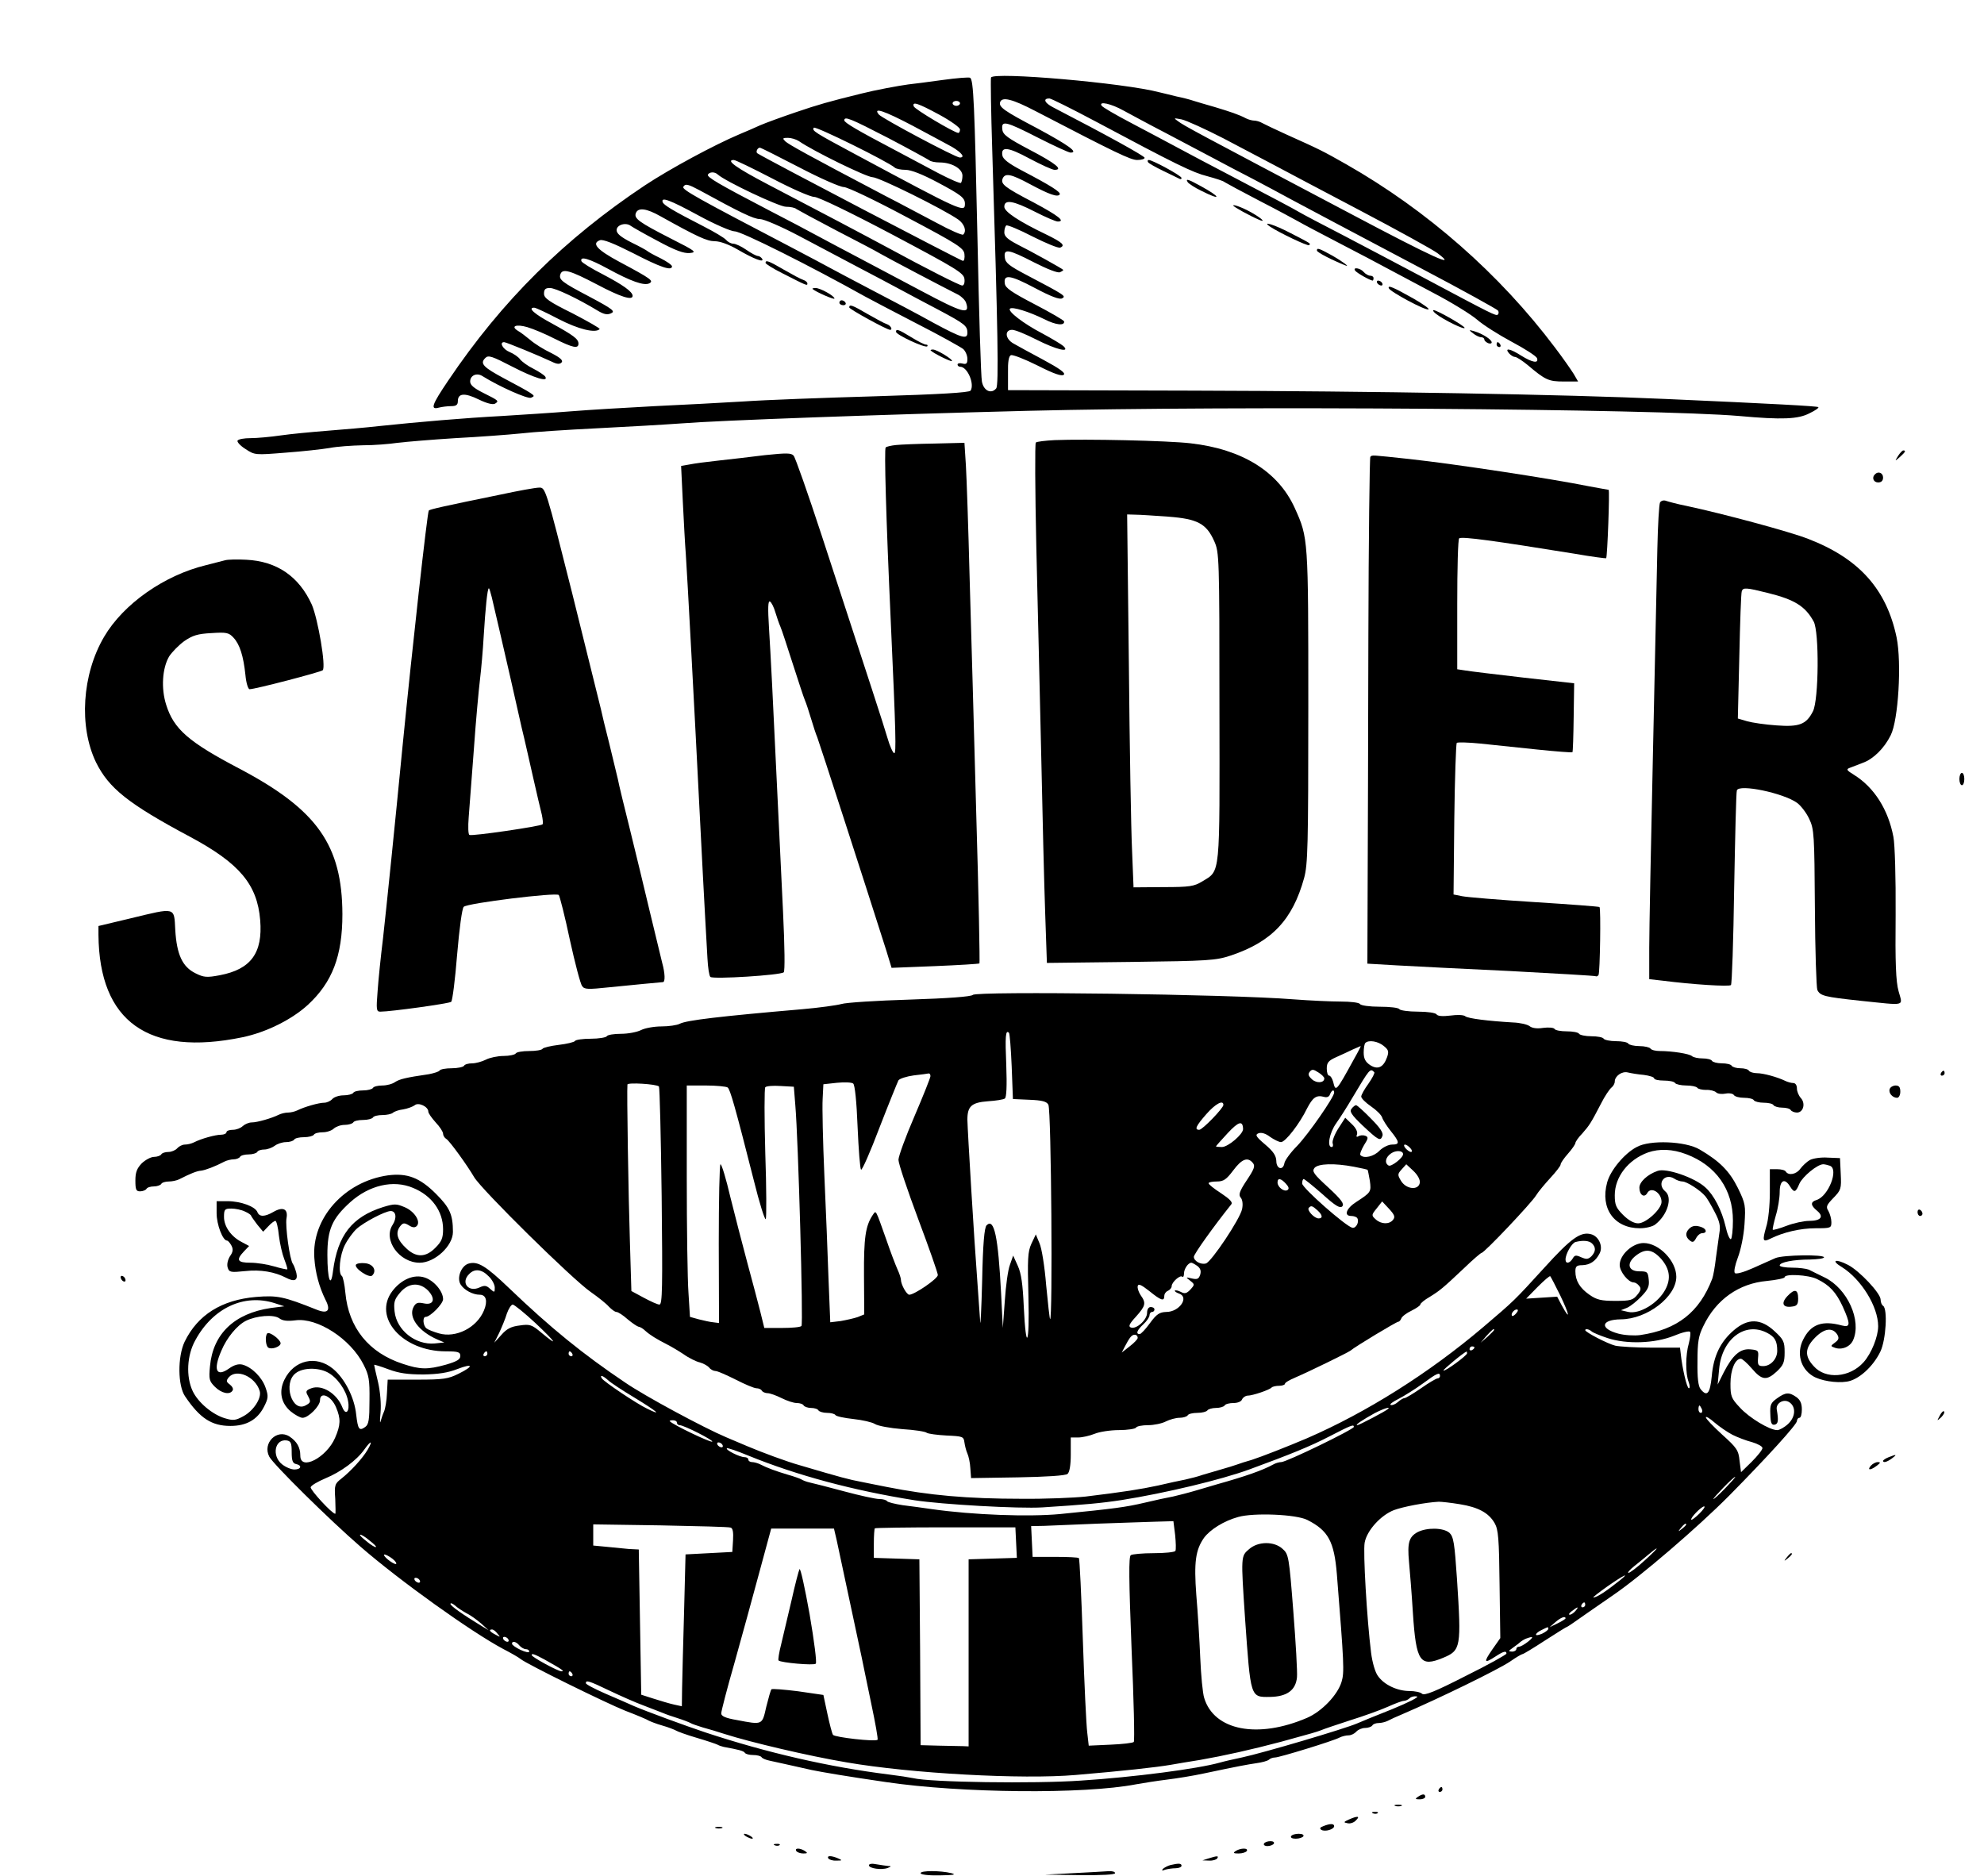 <?xml version="1.0" standalone="no"?>
<!DOCTYPE svg PUBLIC "-//W3C//DTD SVG 20010904//EN"
 "http://www.w3.org/TR/2001/REC-SVG-20010904/DTD/svg10.dtd">
<svg version="1.0" xmlns="http://www.w3.org/2000/svg"
 width="806pt" height="762pt" viewBox="0 0 806 762"
 preserveAspectRatio="xMidYMid meet">

<g transform="translate(0,762) scale(0.1,-0.1)"
fill="#000000" stroke="none">
<path d="M4026 7305 c-2 -6 0 -139 5 -296 23 -739 27 -954 16 -967 -20 -24
-51 -10 -58 28 -4 19 -12 280 -18 580 -12 547 -16 646 -30 654 -4 3 -54 -1
-112 -9 -57 -8 -120 -16 -139 -18 -38 -5 -135 -23 -190 -37 -134 -33 -176 -45
-267 -76 -56 -19 -122 -43 -145 -53 -24 -11 -61 -27 -83 -36 -104 -44 -282
-140 -385 -208 -326 -217 -580 -468 -799 -793 -67 -99 -74 -120 -38 -110 12 3
34 6 50 6 20 0 27 5 27 20 0 33 28 35 85 7 33 -16 57 -22 66 -17 17 11 16 12
-48 44 -38 19 -53 32 -53 46 0 25 27 37 50 22 69 -43 182 -93 197 -88 15 6 15
8 -3 20 -10 7 -57 33 -103 57 -88 47 -103 62 -79 85 12 12 27 7 110 -36 89
-46 148 -64 133 -40 -4 6 -25 20 -48 32 -23 11 -47 29 -54 38 -7 10 -26 23
-43 30 -27 11 -43 40 -22 40 8 0 142 -55 195 -80 20 -10 31 -10 38 -3 8 8 -3
19 -42 39 -30 14 -68 38 -85 53 -17 14 -39 31 -50 37 -31 19 -7 28 38 15 24
-7 74 -28 111 -47 74 -37 97 -42 97 -20 0 19 -21 34 -108 82 -71 38 -100 64
-72 64 7 0 51 -21 99 -46 79 -41 150 -59 167 -41 3 3 -47 31 -110 64 -97 48
-116 62 -116 80 0 18 6 23 24 23 23 0 115 -44 194 -92 25 -15 39 -18 54 -11
19 8 8 17 -88 68 -114 60 -125 69 -117 92 9 23 40 14 147 -42 96 -51 146 -67
146 -47 0 17 -40 45 -122 88 -45 23 -84 47 -86 53 -7 22 32 10 106 -30 95 -52
149 -71 170 -60 18 10 10 17 -123 88 -89 48 -113 74 -78 87 12 5 57 -13 136
-53 110 -57 157 -73 157 -53 0 5 -21 20 -47 33 -27 13 -50 26 -53 29 -3 3 -32
19 -65 35 -43 22 -60 36 -60 50 0 22 38 33 58 17 7 -5 56 -33 109 -61 72 -39
106 -51 130 -49 30 3 24 8 -75 58 -131 67 -152 82 -144 104 9 24 43 20 101
-13 149 -83 188 -101 220 -101 21 0 57 -13 93 -34 65 -38 110 -55 99 -37 -4 6
-12 11 -17 11 -6 0 -27 11 -47 25 -20 14 -44 25 -53 25 -9 0 -22 7 -29 15 -6
8 -48 33 -93 56 -125 64 -161 86 -165 98 -7 22 27 10 145 -54 66 -36 133 -65
148 -65 27 0 308 -141 530 -265 22 -12 117 -62 210 -110 94 -48 178 -95 188
-103 9 -8 17 -26 17 -40 0 -19 -4 -23 -20 -19 -11 3 -20 1 -20 -4 0 -5 5 -9
11 -9 29 0 59 -70 42 -97 -6 -8 -124 -15 -388 -23 -209 -6 -450 -15 -535 -21
-85 -5 -247 -14 -360 -19 -113 -6 -266 -15 -340 -21 -74 -6 -200 -14 -280 -19
-151 -8 -338 -24 -500 -41 -52 -6 -147 -14 -210 -19 -63 -5 -149 -13 -190 -19
-41 -6 -96 -11 -122 -11 -26 0 -49 -4 -53 -10 -3 -5 11 -21 32 -34 38 -25 39
-25 163 -15 69 5 149 14 179 19 30 6 91 10 135 11 45 0 108 5 141 10 33 4 139
13 235 19 96 5 216 14 265 19 50 6 189 15 310 21 121 6 276 15 345 20 150 12
811 36 1405 51 841 21 2549 8 2890 -21 175 -16 240 -13 286 11 23 11 39 22 36
25 -4 4 -188 14 -617 33 -418 19 -1196 32 -1925 34 l-750 2 0 69 c-1 46 3 70
12 73 7 3 56 -16 108 -42 67 -34 99 -45 107 -37 7 7 -18 25 -83 60 -52 28
-106 57 -121 66 -35 19 -38 56 -6 56 12 0 56 -18 99 -40 79 -40 139 -55 109
-26 -8 7 -46 30 -85 51 -77 40 -143 91 -132 101 9 9 77 -12 140 -43 47 -24 82
-27 80 -9 -1 5 -55 36 -120 70 -92 48 -119 66 -121 84 -6 39 22 35 122 -18 66
-35 101 -48 111 -42 17 9 11 13 -145 95 -70 37 -86 49 -88 71 -5 37 14 34 119
-20 53 -27 96 -44 105 -40 9 4 15 8 13 10 -6 6 -128 74 -186 103 -40 21 -53
33 -53 49 0 13 4 25 8 28 5 3 53 -17 107 -45 54 -27 104 -48 112 -45 22 9 9
21 -54 52 -115 55 -173 94 -173 114 0 31 36 25 124 -20 43 -22 85 -40 93 -40
33 0 2 24 -97 77 -119 62 -135 75 -127 97 10 24 33 20 111 -22 80 -43 113 -54
121 -42 6 9 -33 34 -155 98 -53 28 -76 46 -78 61 -6 37 23 34 110 -13 47 -25
93 -46 102 -46 37 0 5 26 -100 81 -91 48 -110 62 -112 83 -5 38 13 34 146 -34
65 -33 124 -60 131 -60 34 0 -8 30 -134 98 -137 72 -158 87 -152 107 8 23 49
13 143 -36 327 -170 387 -199 414 -199 17 0 30 4 30 9 0 7 -152 91 -372 205
-35 18 -42 36 -15 36 7 0 91 -42 187 -93 328 -175 395 -208 455 -223 33 -9 65
-19 70 -24 6 -4 69 -38 140 -75 72 -37 144 -76 160 -85 17 -10 93 -50 170 -90
77 -40 163 -85 190 -100 28 -15 111 -59 186 -99 75 -39 156 -89 180 -110 24
-21 87 -61 141 -90 53 -28 99 -58 102 -66 8 -23 -19 -18 -64 10 -45 29 -69 33
-50 10 7 -8 18 -15 24 -15 7 0 30 -15 52 -33 72 -61 85 -67 147 -67 l58 0 -18
31 c-10 16 -44 65 -76 107 -225 299 -519 557 -847 744 -97 55 -107 60 -245
122 -44 20 -88 41 -97 46 -10 6 -25 10 -33 10 -8 0 -23 4 -33 9 -28 15 -64 27
-127 46 -33 9 -71 21 -85 25 -14 5 -45 13 -70 18 -25 6 -56 14 -70 17 -143 38
-674 84 -684 60z m-126 -105 c0 -5 -7 -10 -15 -10 -8 0 -15 5 -15 10 0 6 7 10
15 10 8 0 15 -4 15 -10z m-84 -46 c46 -25 84 -52 84 -60 0 -8 -3 -14 -7 -14
-17 1 -177 96 -181 108 -7 21 17 13 104 -34z m748 17 c28 -15 105 -57 171 -91
66 -35 154 -81 195 -103 41 -22 113 -60 160 -84 47 -25 117 -62 155 -83 107
-57 193 -103 528 -280 169 -89 310 -167 313 -172 3 -5 3 -12 -1 -16 -7 -7 -22
1 -300 149 -99 52 -247 131 -330 174 -82 42 -163 85 -180 95 -16 10 -122 66
-235 125 -113 59 -232 122 -265 140 -33 18 -113 60 -177 94 -65 34 -120 66
-123 72 -12 19 39 8 89 -20z m-856 -62 c64 -34 136 -73 160 -86 40 -24 54 -43
31 -43 -17 0 -316 159 -329 175 -25 31 22 15 138 -46z m-99 -50 c86 -45 160
-86 166 -90 5 -5 24 -9 42 -9 49 0 93 -25 93 -54 0 -12 -3 -25 -6 -29 -4 -3
-45 15 -93 40 -47 25 -124 66 -171 91 -160 84 -210 114 -210 123 0 18 24 8
179 -72z m1361 -1 c74 -39 167 -88 205 -108 39 -21 196 -104 350 -185 154 -81
295 -159 314 -173 88 -66 -17 -18 -351 159 -642 339 -676 357 -703 377 -18 13
-17 13 15 7 19 -4 96 -39 170 -77z m-1335 -119 c5 -5 25 -9 44 -9 22 0 68 -18
130 -51 96 -51 111 -63 111 -87 0 -37 -11 -32 -445 201 -168 90 -177 96 -169
108 5 9 304 -139 329 -162z m-390 108 c59 -41 276 -147 300 -147 26 0 286
-129 348 -172 25 -18 35 -47 20 -61 -3 -4 -52 17 -107 47 -56 29 -150 80 -211
111 -314 165 -391 208 -405 221 -12 12 -11 14 11 14 13 0 33 -6 44 -13z m2
-107 c84 -44 166 -80 181 -80 15 0 126 -53 257 -123 208 -110 230 -125 233
-149 2 -16 -1 -28 -6 -28 -7 0 -794 411 -835 437 -8 5 0 23 10 23 4 0 75 -36
160 -80z m-110 -45 c78 -41 155 -75 171 -75 16 0 145 -62 317 -153 260 -138
290 -156 293 -180 2 -16 -2 -27 -9 -27 -10 0 -143 67 -314 160 -27 15 -113 60
-190 101 -77 40 -205 108 -284 149 -132 69 -174 100 -140 100 7 0 77 -34 156
-75z m-221 16 c31 -28 249 -131 277 -131 18 0 37 -4 42 -9 6 -4 78 -43 160
-86 83 -43 164 -85 180 -95 29 -17 261 -139 317 -167 15 -8 30 -23 33 -34 16
-49 -13 -41 -182 49 -92 49 -213 113 -268 142 -55 29 -127 67 -160 85 -33 18
-118 63 -190 100 -207 108 -255 136 -249 146 7 11 27 12 40 0z m-74 -64 c164
-90 220 -117 245 -117 16 0 86 -30 158 -68 72 -38 180 -95 240 -127 61 -32
137 -72 170 -90 33 -18 105 -56 160 -85 105 -56 115 -64 115 -92 0 -28 -22
-22 -137 40 -59 33 -171 92 -248 132 -77 40 -153 81 -170 90 -16 9 -88 47
-160 85 -381 199 -446 235 -439 246 8 14 19 11 66 -14z"/>
<path d="M4664 6961 c3 -5 32 -21 63 -36 32 -15 61 -30 66 -32 4 -2 7 0 7 4 0
9 -118 73 -133 73 -5 0 -6 -4 -3 -9z"/>
<path d="M4825 6880 c4 -6 28 -22 55 -35 83 -42 82 -27 -2 19 -51 28 -63 32
-53 16z"/>
<path d="M5010 6785 c0 -5 70 -43 103 -57 27 -12 20 -1 -16 21 -35 22 -87 43
-87 36z"/>
<path d="M5160 6699 c36 -24 153 -80 158 -75 7 7 12 4 -75 49 -67 35 -120 51
-83 26z"/>
<path d="M5350 6602 c0 -7 62 -39 115 -60 24 -10 -14 18 -57 42 -51 28 -58 30
-58 18z"/>
<path d="M3110 6552 c0 -4 30 -23 68 -42 100 -51 102 -52 102 -42 0 6 -8 12
-17 15 -10 3 -45 22 -78 41 -62 36 -75 41 -75 28z"/>
<path d="M5505 6521 c5 -9 62 -41 72 -41 1 0 3 5 3 10 0 6 -6 10 -14 10 -7 0
-19 7 -26 15 -13 16 -45 21 -35 6z"/>
<path d="M5595 6470 c3 -5 11 -10 16 -10 6 0 7 5 4 10 -3 6 -11 10 -16 10 -6
0 -7 -4 -4 -10z"/>
<path d="M5642 6449 c5 -14 148 -91 161 -86 6 2 -21 21 -59 43 -85 48 -107 57
-102 43z"/>
<path d="M3301 6446 c13 -12 89 -45 89 -39 0 11 -58 43 -77 43 -9 0 -14 -2
-12 -4z"/>
<path d="M3410 6390 c0 -5 7 -10 16 -10 8 0 12 5 9 10 -3 6 -10 10 -16 10 -5
0 -9 -4 -9 -10z"/>
<path d="M3450 6371 c0 -7 153 -91 166 -91 12 0 2 18 -13 23 -10 3 -45 22 -78
41 -63 37 -75 41 -75 27z"/>
<path d="M5835 6344 c31 -24 115 -65 115 -56 0 8 -112 72 -126 72 -5 0 0 -8
11 -16z"/>
<path d="M3640 6272 c0 -12 118 -67 127 -59 3 4 1 7 -5 7 -7 0 -34 14 -60 30
-52 32 -62 35 -62 22z"/>
<path d="M5984 6266 c11 -9 26 -16 33 -16 7 0 13 -4 13 -9 0 -5 7 -11 15 -15
8 -3 15 -2 15 3 0 12 -39 36 -70 45 -24 7 -24 6 -6 -8z"/>
<path d="M6080 6220 c0 -5 5 -10 11 -10 5 0 7 5 4 10 -3 6 -8 10 -11 10 -2 0
-4 -4 -4 -10z"/>
<path d="M3781 6196 c12 -12 82 -46 86 -43 6 6 -61 47 -77 47 -7 0 -11 -2 -9
-4z"/>
<path d="M4285 5832 c-38 -2 -73 -6 -77 -10 -4 -4 -3 -194 2 -422 6 -228 14
-611 20 -850 5 -239 12 -526 16 -638 l7 -204 341 4 c318 4 345 6 406 26 167
56 251 145 298 315 15 56 17 126 17 697 0 686 0 684 -55 806 -67 148 -213 239
-423 263 -94 11 -426 18 -552 13z m461 -311 c119 -9 155 -28 187 -100 20 -45
21 -63 21 -671 1 -699 5 -665 -70 -711 -33 -20 -50 -23 -158 -23 l-121 -1 -6
150 c-4 83 -10 423 -13 758 l-7 607 33 -1 c18 0 78 -4 134 -8z"/>
<path d="M3640 5812 c-19 -2 -38 -6 -42 -10 -6 -7 1 -276 21 -712 21 -459 22
-530 14 -530 -5 0 -18 28 -28 63 -18 61 -62 195 -267 822 -56 171 -107 316
-114 324 -10 11 -29 11 -116 2 -56 -7 -141 -17 -188 -22 -47 -5 -100 -12 -119
-16 l-34 -6 7 -146 c4 -80 9 -175 12 -211 5 -67 38 -684 54 -1005 8 -158 22
-431 34 -638 2 -38 7 -72 12 -76 12 -10 286 7 298 19 5 5 4 101 -3 247 -6 131
-16 337 -22 458 -20 428 -28 581 -35 694 -5 81 -4 112 4 107 6 -3 16 -23 22
-44 6 -20 15 -46 20 -57 5 -11 27 -78 50 -150 23 -71 45 -139 50 -150 5 -11
16 -45 25 -75 9 -30 20 -64 25 -75 8 -20 192 -588 281 -868 l21 -69 177 7 c97
4 178 9 180 11 2 2 -3 275 -13 607 -9 331 -21 764 -27 962 -5 198 -12 402 -15
453 l-6 93 -121 -3 c-67 -1 -138 -4 -157 -6z"/>
<path d="M7711 5768 c-14 -23 -14 -23 8 -4 22 20 25 26 13 26 -4 0 -13 -10
-21 -22z"/>
<path d="M5567 5764 c-3 -4 -7 -333 -8 -733 -1 -399 -2 -861 -3 -1026 l-1
-300 120 -7 c66 -4 273 -14 460 -23 187 -10 343 -19 347 -21 4 -2 9 0 12 5 6
9 10 270 4 276 -2 2 -120 11 -263 20 -143 9 -276 20 -295 24 l-35 7 3 304 c2
168 7 308 10 312 4 3 48 2 97 -3 50 -5 153 -16 229 -24 77 -8 142 -13 144 -11
2 2 4 66 5 142 l2 138 -205 23 c-113 13 -220 26 -237 29 l-33 5 0 264 c0 145
3 266 8 268 13 8 143 -10 471 -63 68 -12 125 -19 126 -18 5 7 15 278 10 278
-3 0 -38 7 -78 14 -159 32 -540 90 -730 111 -160 17 -152 17 -160 9z"/>
<path d="M7617 5693 c-14 -13 -6 -33 13 -33 13 0 20 7 20 20 0 19 -20 27 -33
13z"/>
<path d="M2030 5610 c-225 -46 -283 -59 -288 -64 -6 -7 -67 -555 -107 -961
-30 -310 -65 -652 -79 -777 -9 -73 -19 -170 -22 -215 -6 -75 -5 -83 11 -83 42
0 281 33 288 40 5 4 16 90 24 191 9 105 20 189 27 195 15 15 375 59 386 48 4
-5 25 -87 45 -182 21 -95 43 -180 50 -188 9 -14 24 -14 110 -5 100 10 203 20
218 21 10 0 9 36 -3 79 -5 20 -28 115 -51 211 -23 96 -59 247 -81 335 -22 88
-44 178 -48 200 -5 22 -21 87 -35 145 -15 58 -30 121 -34 140 -5 19 -57 230
-116 468 -108 429 -109 432 -135 431 -14 0 -86 -13 -160 -29z m-32 -417 c15
-63 49 -211 77 -333 14 -63 34 -151 44 -195 11 -44 31 -134 46 -200 15 -66 31
-135 36 -154 4 -19 6 -37 3 -40 -8 -8 -287 -49 -297 -43 -5 2 -6 34 -3 71 3
36 12 161 21 276 8 116 20 244 25 285 5 41 12 120 15 175 7 113 15 195 21 195
2 0 7 -17 12 -37z"/>
<path d="M6744 5579 c-4 -7 -9 -92 -11 -188 -2 -97 -10 -473 -18 -836 -8 -363
-15 -717 -15 -786 l0 -127 53 -6 c125 -16 272 -25 279 -18 4 4 10 180 13 392
4 212 8 391 11 399 9 27 190 -11 245 -51 16 -12 38 -41 49 -65 20 -42 21 -64
23 -361 1 -174 6 -325 10 -334 12 -24 28 -28 177 -44 186 -19 170 -24 153 39
-11 39 -14 115 -12 312 1 148 -3 284 -9 315 -21 111 -78 201 -160 252 -31 19
-33 23 -16 29 10 4 34 13 52 20 42 15 87 59 113 112 31 61 45 293 24 397 -41
196 -152 321 -360 401 -74 29 -345 102 -495 134 -36 7 -72 17 -81 20 -10 4
-20 1 -25 -6z m438 -368 c109 -27 152 -54 186 -116 23 -41 21 -319 -3 -365
-27 -53 -55 -64 -148 -57 -45 3 -99 11 -120 17 l-37 11 6 252 c3 139 7 258 10
265 5 16 18 15 106 -7z"/>
<path d="M915 5344 c-11 -3 -46 -12 -78 -20 -170 -41 -336 -158 -414 -291 -90
-153 -103 -365 -33 -510 52 -105 130 -168 381 -302 202 -108 274 -194 286
-339 11 -134 -38 -200 -164 -224 -53 -10 -65 -9 -99 8 -53 26 -76 76 -82 176
-5 94 4 92 -182 47 l-130 -31 0 -36 c3 -353 203 -495 585 -416 96 20 199 71
265 131 100 92 141 199 141 369 -1 280 -102 424 -416 590 -210 110 -269 162
-300 261 -21 66 -16 148 12 196 11 17 38 45 61 62 35 24 55 30 111 33 61 4 71
2 90 -19 25 -27 40 -74 48 -151 3 -33 11 -58 17 -58 23 0 290 70 297 77 14 14
-19 207 -44 266 -52 115 -142 177 -267 183 -36 2 -74 1 -85 -2z"/>
<path d="M7960 4455 c0 -14 5 -25 10 -25 6 0 10 11 10 25 0 14 -4 25 -10 25
-5 0 -10 -11 -10 -25z"/>
<path d="M3952 3578 c-7 -7 -100 -14 -256 -19 -134 -4 -259 -12 -278 -18 -18
-5 -89 -15 -158 -21 -336 -29 -471 -45 -498 -59 -11 -6 -45 -11 -75 -11 -30 0
-68 -7 -83 -15 -16 -8 -52 -15 -81 -15 -28 0 -55 -4 -58 -10 -3 -5 -33 -10
-65 -10 -32 0 -61 -4 -64 -9 -3 -5 -33 -12 -66 -16 -33 -4 -63 -11 -66 -16 -3
-5 -27 -9 -54 -9 -27 0 -52 -4 -55 -10 -3 -5 -26 -10 -49 -10 -24 0 -57 -7
-72 -15 -16 -8 -41 -15 -56 -15 -15 0 -30 -4 -33 -10 -3 -5 -26 -10 -50 -10
-24 0 -46 -4 -49 -9 -3 -5 -23 -11 -43 -15 -96 -14 -119 -20 -138 -32 -11 -8
-34 -14 -52 -14 -17 0 -35 -4 -38 -10 -3 -5 -21 -10 -40 -10 -19 0 -37 -4 -40
-10 -3 -5 -21 -10 -39 -10 -19 0 -39 -7 -46 -15 -7 -8 -22 -15 -33 -15 -22 0
-81 -17 -109 -31 -10 -5 -27 -9 -38 -9 -11 0 -28 -4 -38 -9 -28 -14 -87 -31
-109 -31 -12 0 -28 -7 -37 -15 -8 -8 -26 -15 -40 -15 -14 0 -26 -4 -26 -10 0
-5 -10 -10 -22 -10 -23 0 -81 -16 -110 -31 -10 -5 -26 -9 -37 -9 -10 0 -24 -7
-31 -15 -7 -8 -23 -15 -36 -15 -12 0 -26 -4 -29 -10 -3 -5 -17 -10 -29 -10
-13 0 -35 -12 -50 -26 -20 -21 -26 -37 -26 -70 0 -37 3 -44 19 -44 11 0 23 5
26 10 3 6 17 10 30 10 13 0 27 5 30 10 3 6 17 10 31 10 13 0 32 4 42 9 45 23
72 34 89 35 17 2 57 17 95 37 10 5 27 9 37 9 11 0 23 5 26 10 3 6 19 10 35 10
16 0 32 5 35 10 3 6 16 10 29 10 12 0 31 7 42 15 10 8 31 15 46 15 15 0 30 5
33 10 3 6 21 10 40 10 19 0 37 5 40 10 3 6 20 10 36 10 17 0 37 7 45 15 9 8
28 15 44 15 16 0 32 5 35 10 3 6 21 10 40 10 19 0 37 5 40 10 3 6 21 10 39 10
17 0 36 4 42 9 5 5 24 12 42 14 18 3 39 11 47 17 15 13 55 -6 55 -26 0 -7 14
-26 30 -44 17 -18 30 -38 30 -46 0 -7 6 -17 13 -21 13 -7 87 -110 113 -155 29
-50 400 -416 474 -467 30 -21 64 -48 74 -60 11 -11 24 -21 30 -21 7 0 27 -13
46 -30 19 -16 39 -29 44 -30 5 0 18 -7 28 -17 19 -17 45 -33 88 -55 14 -7 43
-24 66 -39 22 -16 53 -31 67 -34 14 -4 31 -13 38 -21 6 -8 18 -14 26 -14 8 0
44 -16 82 -35 37 -19 75 -35 84 -35 9 0 19 -4 22 -10 3 -5 14 -10 23 -10 10 0
35 -9 57 -20 22 -11 49 -20 62 -20 12 0 25 -4 28 -10 3 -5 17 -10 30 -10 13 0
27 -4 30 -10 3 -5 19 -10 35 -10 16 0 31 -4 34 -9 3 -5 36 -12 73 -16 37 -4
76 -13 87 -20 12 -8 62 -17 111 -21 50 -3 95 -10 100 -15 6 -4 42 -9 80 -11
66 -3 70 -4 73 -28 2 -14 7 -34 12 -45 5 -11 11 -38 12 -60 l3 -40 190 3 c115
2 194 7 202 14 8 7 13 35 13 79 l0 69 30 0 c17 0 47 7 67 15 19 8 64 15 99 15
34 0 66 5 69 10 3 6 26 10 49 10 24 0 57 7 72 15 16 8 41 15 56 15 15 0 30 5
33 10 3 6 21 10 40 10 19 0 37 5 40 10 3 5 19 10 35 10 16 0 32 5 35 10 3 6
20 10 36 10 17 0 32 6 35 15 4 8 14 15 23 15 19 0 88 23 97 33 4 4 18 7 31 7
12 0 23 4 23 8 0 5 19 16 43 26 56 24 209 99 222 108 23 19 188 118 195 118 4
0 10 6 13 14 3 8 22 22 41 31 20 10 36 21 36 25 0 5 17 19 38 31 42 26 53 35
141 118 35 34 67 61 70 61 11 0 203 203 221 233 9 15 36 47 58 71 23 25 42 49
42 55 0 6 14 26 30 44 17 19 30 39 30 43 0 5 12 23 28 39 29 33 35 42 77 123
14 28 33 56 41 63 8 6 14 17 14 25 0 22 29 43 53 37 12 -3 41 -8 65 -10 23 -3
42 -9 42 -14 0 -5 18 -9 39 -9 22 0 43 -4 46 -10 3 -5 24 -10 45 -10 21 0 41
-4 45 -9 3 -5 19 -9 36 -9 16 1 35 -4 41 -10 6 -6 23 -8 38 -5 15 3 31 0 34
-6 4 -6 22 -11 41 -11 19 0 37 -4 40 -10 3 -5 21 -10 40 -10 19 0 37 -4 40
-10 3 -5 19 -10 35 -10 16 0 32 -4 35 -10 3 -5 15 -10 25 -10 26 0 36 37 16
59 -9 10 -16 27 -16 39 0 13 -6 22 -15 22 -8 0 -23 4 -33 9 -31 15 -88 31
-115 31 -14 0 -29 5 -32 10 -3 6 -19 10 -35 10 -16 0 -32 5 -35 10 -3 6 -21
10 -40 10 -19 0 -37 5 -40 10 -3 6 -21 10 -39 10 -17 0 -36 4 -42 9 -10 10
-81 21 -131 21 -17 0 -34 4 -38 10 -3 5 -24 10 -45 10 -21 0 -42 5 -45 10 -3
6 -26 10 -50 10 -24 0 -47 5 -50 10 -3 6 -26 10 -50 10 -24 0 -47 5 -50 10 -3
6 -26 10 -50 10 -24 0 -47 4 -50 10 -3 5 -24 7 -46 4 -25 -4 -45 -1 -55 7 -9
7 -39 14 -67 15 -102 6 -182 16 -194 25 -6 6 -33 7 -61 3 -32 -4 -52 -2 -56 5
-4 6 -36 11 -76 11 -38 0 -72 5 -75 10 -3 6 -39 10 -80 10 -41 0 -77 5 -80 11
-4 6 -39 10 -78 10 -40 0 -126 4 -192 9 -260 21 -1287 34 -1303 18z m158 -291
l5 -132 67 -3 c52 -2 70 -7 77 -20 12 -22 18 -883 7 -871 -2 2 -9 64 -16 138
-6 75 -18 150 -27 170 l-15 36 -18 -38 c-15 -33 -16 -61 -12 -215 5 -198 -10
-230 -19 -39 -4 89 -10 133 -24 164 l-19 42 -13 -37 c-8 -20 -17 -86 -21 -147
l-8 -110 -7 140 c-12 231 -28 308 -59 277 -9 -9 -15 -75 -18 -225 -3 -117 -7
-192 -8 -167 -2 25 -7 101 -12 170 -12 155 -39 603 -40 651 0 55 17 70 84 75
32 2 63 7 68 11 7 4 9 52 6 134 -5 120 -3 147 11 133 3 -3 8 -65 11 -137z
m1511 84 c20 -16 22 -23 14 -46 -15 -42 -38 -52 -69 -32 -19 13 -26 26 -26 51
0 18 3 36 7 39 13 13 51 7 74 -12z m-120 -53 c-74 -135 -75 -135 -85 -93 -4
14 -11 25 -16 25 -6 0 -10 13 -10 29 0 24 7 32 38 46 20 9 51 23 67 31 17 7
31 14 33 14 1 0 -11 -24 -27 -52z m-121 -79 c0 -19 -31 -21 -50 -4 -15 14 -17
21 -9 31 9 11 15 10 35 -3 13 -8 24 -19 24 -24z m203 25 c3 -3 -8 -24 -24 -47
-16 -22 -29 -45 -29 -52 0 -7 18 -25 40 -40 22 -15 42 -35 45 -45 3 -10 19
-35 35 -55 37 -46 37 -55 5 -55 -14 0 -37 -11 -51 -25 -23 -24 -63 -33 -77
-18 -4 3 3 21 14 40 18 28 19 34 5 39 -8 3 -21 2 -27 -2 -8 -5 -10 -2 -6 8 3
10 -5 26 -21 41 l-27 26 -29 -45 c-15 -24 -25 -51 -22 -59 3 -8 1 -15 -4 -15
-20 0 -9 58 18 96 15 21 45 68 66 104 71 119 72 121 89 104z m-1803 -16 c0 -6
-29 -79 -65 -163 -36 -83 -65 -163 -65 -177 0 -15 36 -122 80 -240 44 -117 80
-220 80 -228 0 -15 -95 -80 -116 -80 -11 0 -34 42 -34 61 0 6 -6 25 -14 42 -8
18 -28 70 -44 117 -47 132 -42 124 -57 103 -29 -44 -36 -92 -35 -246 l1 -157
-27 -11 c-15 -5 -46 -12 -69 -16 l-42 -5 -7 173 c-3 96 -11 287 -17 424 -6
138 -9 277 -7 310 l3 60 55 6 c30 3 60 2 66 -3 7 -5 14 -73 18 -176 4 -92 10
-170 14 -174 4 -4 38 73 75 171 38 98 73 184 77 192 5 7 33 16 62 20 29 3 56
7 61 8 4 0 7 -4 7 -11z m-1103 -42 c3 -3 8 -204 11 -446 4 -371 3 -440 -9
-440 -8 0 -36 13 -64 28 l-50 27 -6 200 c-6 181 -13 617 -10 639 1 9 118 2
128 -8z m279 -4 c10 -7 30 -76 107 -380 22 -89 44 -159 48 -155 3 5 3 125 -2
268 -4 143 -4 264 0 268 5 5 32 7 62 5 l54 -3 6 -75 c12 -138 33 -890 25 -897
-4 -5 -40 -8 -79 -8 l-72 0 -16 65 c-9 36 -33 126 -53 200 -20 74 -51 195 -69
267 -17 73 -35 133 -40 133 -4 0 -7 -145 -7 -322 l1 -323 -23 3 c-13 1 -39 7
-59 12 l-36 10 -6 97 c-4 54 -7 266 -7 471 l0 372 78 0 c42 0 82 -4 88 -8z
m2464 -21 c0 -18 -104 -168 -150 -216 -27 -27 -50 -59 -52 -70 -5 -32 -33 -25
-33 9 -1 21 -12 38 -45 66 -39 33 -42 40 -27 46 12 4 29 -1 47 -15 16 -11 36
-21 44 -21 18 0 76 75 106 137 23 44 37 55 68 47 12 -4 22 0 25 10 7 17 17 22
17 7z m-450 -50 c0 -13 -85 -101 -98 -101 -21 0 -13 16 29 64 37 42 69 59 69
37z m80 -98 c0 -21 -61 -73 -86 -73 -13 0 -24 1 -24 3 0 1 21 25 48 54 44 47
61 52 62 16z m680 -78 c7 -8 8 -15 2 -15 -5 0 -15 7 -22 15 -7 8 -8 15 -2 15
5 0 15 -7 22 -15z m-30 -24 c0 -15 -49 -53 -59 -46 -17 10 -13 33 10 49 20 14
49 12 49 -3z m-610 -36 c10 -12 5 -25 -25 -70 -30 -45 -34 -59 -25 -70 8 -9
10 -28 6 -47 -8 -40 -125 -215 -147 -221 -21 -6 -49 10 -49 27 0 11 80 123
152 213 7 8 -5 21 -41 45 -28 18 -51 36 -51 41 0 4 15 7 33 7 28 0 39 8 67 45
35 47 59 56 80 30z m410 -15 c30 -6 55 -11 56 -13 1 -1 5 -21 9 -44 6 -45 5
-47 -55 -86 -41 -26 -52 -57 -21 -57 11 0 22 -4 25 -9 9 -15 -5 -42 -20 -39
-27 6 -204 162 -204 180 0 10 3 18 6 18 4 0 38 -28 76 -61 54 -49 72 -59 81
-50 9 10 -3 27 -57 77 -59 54 -67 65 -56 79 15 18 81 20 160 5z m268 -65 c-5
-32 -55 -27 -76 7 -15 25 -15 28 3 48 l18 20 29 -27 c17 -16 28 -36 26 -48z
m-544 -4 c12 -13 14 -21 6 -26 -13 -8 -40 12 -40 31 0 20 14 17 34 -5z m435
-147 c-15 -19 -48 -18 -70 2 -18 16 -18 18 4 45 l22 28 28 -30 c22 -24 26 -33
16 -45z m-307 39 c21 -19 23 -33 5 -33 -18 0 -49 34 -40 43 9 10 14 9 35 -10z
m-488 -226 c13 -10 16 -20 12 -35 -6 -18 -12 -21 -34 -16 -26 6 -26 6 -7 -9
19 -15 19 -16 1 -36 -15 -16 -23 -18 -38 -10 -11 6 -22 8 -25 6 -2 -3 5 -8 16
-12 44 -14 3 -75 -51 -75 -27 -1 -39 -8 -66 -45 -18 -25 -37 -45 -42 -45 -17
0 -11 16 15 40 14 13 25 29 25 37 0 7 5 13 10 13 6 0 10 5 10 10 0 6 -7 10
-15 10 -9 0 -15 -9 -15 -24 0 -28 -44 -68 -66 -59 -11 4 -6 15 21 44 39 44 42
55 19 87 -8 12 -14 29 -12 37 2 11 14 6 47 -20 48 -39 61 -43 61 -20 0 9 7 18
15 21 8 4 15 12 15 19 0 16 35 47 43 38 4 -3 7 3 7 13 0 19 17 44 30 44 3 0
14 -6 24 -13z m-242 -292 c0 -6 -15 -21 -33 -35 l-32 -25 13 25 c7 14 17 31
23 38 11 14 28 12 29 -3z"/>
<path d="M5491 3116 c-10 -11 -1 -25 44 -68 66 -62 73 -65 81 -43 5 12 -9 33
-47 71 -29 30 -56 54 -60 54 -4 0 -12 -6 -18 -14z"/>
<path d="M7885 3260 c-3 -5 -1 -10 4 -10 6 0 11 5 11 10 0 6 -2 10 -4 10 -3 0
-8 -4 -11 -10z"/>
<path d="M7677 3196 c-6 -16 11 -36 30 -36 7 0 13 11 13 25 0 18 -5 25 -19 25
-10 0 -21 -6 -24 -14z"/>
<path d="M6649 2960 c-50 -26 -107 -95 -120 -144 -29 -106 29 -186 133 -186
24 0 52 7 62 15 50 38 72 110 41 135 -36 30 -3 76 36 52 10 -7 26 -12 34 -12
17 0 72 -35 93 -60 7 -8 24 -37 38 -64 20 -38 24 -57 19 -85 -3 -20 -9 -65
-14 -101 -4 -36 -11 -74 -15 -85 -52 -136 -142 -207 -293 -229 -23 -3 -63 -1
-89 6 -77 21 -70 57 11 58 107 1 225 92 225 173 0 64 -70 137 -133 137 -45 0
-97 -48 -97 -89 0 -27 35 -71 57 -71 6 0 16 -6 22 -14 9 -10 7 -19 -8 -37 -17
-21 -28 -24 -88 -24 -58 0 -76 4 -106 25 -39 27 -57 57 -57 95 0 20 5 25 28
25 31 1 54 16 70 47 16 29 -3 71 -35 79 -42 11 -81 -17 -188 -135 -125 -137
-122 -134 -250 -243 -219 -186 -473 -346 -715 -451 -75 -32 -187 -76 -225 -88
-22 -6 -49 -15 -60 -19 -11 -4 -40 -13 -65 -20 -25 -7 -58 -17 -75 -22 -16 -6
-48 -14 -70 -19 -22 -4 -71 -15 -110 -24 -70 -15 -138 -26 -295 -45 -47 -5
-164 -10 -260 -9 -220 0 -376 14 -547 48 -29 6 -77 15 -105 21 -48 9 -79 17
-248 67 -54 15 -156 53 -215 78 -16 7 -55 23 -85 36 -90 38 -330 167 -410 222
-171 115 -303 222 -472 384 -95 91 -128 111 -166 99 -29 -10 -47 -58 -31 -84
14 -23 50 -42 78 -42 26 0 33 -26 17 -64 -29 -70 -114 -113 -183 -93 -21 6
-44 15 -50 20 -15 11 -17 47 -4 47 19 0 71 53 71 72 0 32 -37 76 -75 88 -43
14 -94 -7 -131 -55 -81 -107 41 -245 217 -245 51 0 59 -3 59 -19 0 -14 -14
-22 -58 -35 -75 -21 -106 -20 -175 3 -139 45 -221 147 -234 289 -3 34 -10 65
-14 68 -16 10 -9 85 12 126 11 22 33 52 47 65 29 27 117 73 139 73 22 0 26
-28 8 -56 -40 -61 27 -154 110 -154 61 0 135 68 135 125 0 71 -13 99 -69 155
-66 66 -117 85 -195 75 -177 -25 -311 -175 -299 -336 4 -61 20 -118 45 -169
23 -44 10 -59 -35 -41 -135 54 -160 59 -247 52 -140 -12 -237 -73 -290 -182
-29 -61 -28 -179 2 -222 60 -89 108 -120 184 -120 65 0 109 25 136 77 18 35
19 44 7 78 -14 42 -56 84 -94 94 -16 4 -34 -1 -55 -16 -51 -36 -65 -6 -31 72
22 53 64 104 100 122 42 21 113 27 136 10 13 -10 33 -12 65 -8 89 12 224 -75
277 -180 22 -43 25 -62 24 -145 0 -78 -3 -98 -17 -108 -25 -18 -30 -10 -37 50
-7 69 -46 146 -94 186 -69 57 -159 36 -198 -45 -23 -48 -13 -95 26 -128 17
-14 39 -26 48 -26 24 0 71 48 71 71 0 38 46 18 65 -28 20 -47 19 -72 -4 -125
-35 -80 -141 -135 -141 -72 0 34 -14 58 -44 78 -51 33 -111 -27 -82 -82 17
-32 244 -256 371 -366 159 -138 448 -345 579 -415 33 -17 64 -35 71 -41 24
-20 345 -178 425 -210 47 -18 90 -36 95 -40 6 -3 30 -13 55 -20 25 -7 50 -17
55 -20 6 -4 44 -18 85 -30 41 -12 79 -25 85 -28 5 -3 16 -7 25 -9 60 -11 81
-16 86 -24 3 -5 18 -9 34 -9 16 0 31 -4 34 -9 3 -5 18 -11 33 -14 29 -6 90
-20 171 -38 44 -9 144 -26 302 -49 305 -45 803 -50 1015 -9 28 5 84 14 125 19
41 5 109 16 150 25 142 30 175 36 215 42 22 3 44 9 50 14 5 5 16 9 25 9 17 0
236 67 262 81 10 5 26 9 37 9 10 0 24 7 31 15 7 8 23 15 36 15 12 0 26 5 29
10 3 6 15 10 26 10 10 0 27 4 37 9 9 5 35 17 57 26 156 67 391 182 440 215 24
17 47 30 50 30 4 0 45 25 91 55 47 30 86 55 89 55 2 0 40 26 85 58 45 31 92
64 104 72 110 75 342 274 471 404 153 155 275 289 275 303 0 7 5 13 10 13 6 0
10 15 10 34 0 25 -7 39 -22 50 -30 21 -44 20 -79 -5 -25 -18 -29 -26 -27 -65
1 -35 5 -44 17 -42 15 3 17 16 9 62 -4 25 27 44 50 30 29 -18 27 -60 -4 -89
-15 -14 -35 -25 -44 -25 -31 0 -114 50 -152 92 -35 37 -38 46 -38 97 0 56 19
101 42 101 6 0 26 -18 45 -40 41 -48 60 -50 102 -11 26 25 31 36 31 77 0 43
-4 52 -41 86 -56 52 -108 53 -165 4 -55 -47 -83 -105 -90 -187 -7 -71 -19 -85
-45 -53 -10 12 -14 46 -13 113 0 79 4 104 24 144 51 107 144 173 258 183 40 4
72 11 72 15 0 15 96 10 131 -7 52 -25 78 -54 105 -112 32 -71 32 -86 -3 -77
-81 22 -127 5 -158 -58 -27 -54 -11 -116 39 -147 30 -19 95 -30 139 -23 47 7
106 60 136 122 23 48 30 174 11 186 -5 3 -10 14 -10 25 0 26 -86 117 -132 141
-52 27 -72 19 -25 -9 78 -49 147 -160 147 -240 0 -42 -27 -110 -59 -146 -56
-63 -155 -71 -203 -16 -38 41 -36 74 7 117 37 37 70 41 89 11 8 -14 6 -21 -9
-32 -19 -14 -19 -15 -2 -21 28 -11 63 3 75 30 36 80 -23 210 -115 255 -26 13
-56 27 -65 32 -10 4 -40 8 -68 8 -27 0 -50 4 -50 9 0 13 56 24 123 24 31 1 57
4 57 9 0 12 -165 10 -197 -3 -15 -7 -57 -25 -92 -41 -38 -17 -68 -25 -73 -20
-5 5 0 31 12 63 12 31 24 89 27 135 5 77 4 84 -27 148 -34 68 -73 108 -155
156 -57 34 -203 40 -256 10z m201 -29 c122 -46 190 -144 190 -270 0 -38 -4
-72 -8 -75 -5 -3 -15 20 -22 52 -15 64 -47 127 -82 158 -43 40 -160 80 -194
67 -41 -14 -74 -45 -74 -68 0 -30 20 -43 32 -22 15 28 58 2 58 -36 0 -29 -63
-87 -95 -87 -17 0 -39 12 -61 34 -29 29 -34 41 -34 80 0 75 55 145 135 174 46
16 100 14 155 -7z m-5172 -137 c76 -31 122 -95 122 -168 0 -36 -6 -50 -31 -75
-39 -40 -78 -41 -118 -3 -37 34 -45 62 -27 88 13 17 18 17 37 6 15 -10 25 -10
32 -3 18 18 -10 61 -50 77 -33 14 -41 14 -87 0 -126 -40 -184 -114 -203 -259
-9 -74 -23 -36 -23 65 0 103 19 147 93 214 77 69 175 92 255 58z m4790 -226
c16 -16 15 -33 -3 -52 -13 -12 -20 -13 -41 -4 -22 10 -27 9 -35 -5 -12 -20
-29 -23 -29 -4 0 23 25 66 40 71 30 8 56 6 68 -6z m281 -63 c34 -40 40 -79 17
-123 -29 -56 -105 -102 -151 -92 l-30 7 25 10 c14 6 40 27 58 46 27 28 33 41
30 68 -3 32 -6 34 -38 34 -46 0 -54 33 -14 64 39 30 67 26 103 -14z m-4764
-70 c14 -13 25 -34 25 -46 0 -21 -1 -21 -19 -5 -15 14 -23 15 -44 5 -45 -20
-76 21 -41 55 22 23 51 20 79 -9z m4354 -79 c37 -77 42 -106 6 -40 l-19 36
-63 -4 -63 -4 47 48 c26 26 49 46 51 43 2 -2 21 -38 41 -79z m-4599 20 c31
-34 21 -60 -19 -51 -24 5 -32 2 -41 -15 -22 -41 21 -99 97 -132 l28 -12 -39
-4 c-78 -7 -155 54 -163 130 -4 37 -1 49 22 76 34 41 80 44 115 8z m-625 -50
l40 -13 -55 -7 c-148 -22 -235 -105 -247 -237 -5 -52 -3 -60 20 -83 27 -27 61
-34 72 -15 4 6 -1 16 -11 24 -15 11 -16 15 -5 29 31 37 108 4 126 -55 9 -28
-25 -81 -67 -103 -31 -17 -41 -18 -74 -8 -51 15 -109 64 -131 110 -28 59 -24
146 11 208 71 130 197 189 321 150z m1060 -81 c84 -79 97 -100 24 -39 -39 33
-47 35 -88 29 -35 -4 -53 -14 -74 -38 l-29 -32 20 40 c10 22 25 57 31 78 7 20
18 37 24 37 7 -1 48 -34 92 -75z m3985 40 c-7 -9 -15 -13 -17 -11 -7 7 7 26
19 26 6 0 6 -6 -2 -15z m-90 -68 c0 -2 -12 -14 -27 -28 l-28 -24 24 28 c23 25
31 32 31 24z m396 -6 c5 -5 34 -17 64 -27 79 -26 192 -22 270 9 33 14 63 21
66 16 3 -5 0 -26 -5 -46 -14 -48 -14 -124 -1 -157 5 -14 6 -26 1 -26 -8 0 -27
82 -33 140 l-3 25 -115 0 c-63 0 -130 4 -148 8 -32 8 -122 55 -122 63 0 7 16
4 26 -5z m713 -6 c31 -16 41 -33 41 -73 0 -33 -27 -62 -57 -62 -20 0 -23 4
-21 33 3 30 1 32 -31 35 -41 4 -72 -23 -108 -93 l-25 -50 6 63 c11 123 106
194 195 147z m-1189 -59 c0 -3 -4 -8 -10 -11 -5 -3 -10 -1 -10 4 0 6 5 11 10
11 6 0 10 -2 10 -4z m-4010 -26 c0 -5 -5 -10 -11 -10 -5 0 -7 5 -4 10 3 6 8
10 11 10 2 0 4 -4 4 -10z m345 0 c3 -5 1 -10 -4 -10 -6 0 -11 5 -11 10 0 6 2
10 4 10 3 0 8 -4 11 -10z m3635 2 c0 -9 -90 -75 -96 -70 -3 3 84 75 94 77 1 1
2 -3 2 -7z m-4240 -86 c60 1 100 7 138 22 65 25 68 12 5 -19 -42 -21 -62 -24
-168 -24 l-120 0 -3 -55 c-1 -30 -7 -64 -12 -75 -5 -11 -11 -29 -14 -40 -3
-11 -3 5 0 36 3 34 -1 83 -10 123 -9 37 -16 69 -16 71 0 2 26 -6 58 -18 43
-16 78 -21 142 -21z m-390 9 c39 -20 76 -72 84 -117 8 -42 -9 -61 -23 -26 -22
57 -83 94 -126 78 -22 -8 -24 -13 -15 -29 14 -26 13 -29 -9 -41 -55 -29 -92
91 -40 131 29 23 90 24 129 4z m4520 -15 c0 -5 -4 -10 -10 -10 -5 0 -36 -18
-67 -40 -32 -22 -62 -40 -67 -40 -5 0 -17 -7 -27 -16 -10 -9 -23 -14 -29 -12
-7 2 8 13 32 25 23 12 68 40 98 62 57 42 70 48 70 31z m-3380 -17 c10 -10 59
-42 109 -72 90 -55 115 -76 50 -44 -44 21 -176 110 -184 123 -10 16 4 12 25
-7z m4444 -118 c3 -8 1 -15 -4 -15 -6 0 -10 7 -10 15 0 8 2 15 4 15 2 0 6 -7
10 -15z m-1275 1 c-9 -9 -118 -66 -125 -66 -11 0 22 22 71 49 35 18 66 28 54
17z m1399 -105 c20 -10 56 -24 80 -30 23 -7 42 -17 42 -24 0 -7 -20 -32 -44
-56 l-43 -42 -6 46 c-4 43 -11 53 -71 107 -36 33 -66 64 -66 70 0 5 16 -4 35
-21 20 -17 52 -39 73 -50z m-4288 49 c0 -5 5 -10 11 -10 18 0 143 -64 132 -67
-9 -3 -158 68 -172 83 -2 2 3 4 12 4 10 0 17 -4 17 -10z m2750 -17 c0 -10
-274 -143 -295 -143 -8 0 -23 -4 -33 -10 -44 -24 -113 -48 -227 -80 -16 -5
-55 -16 -85 -25 -30 -9 -73 -20 -95 -25 -22 -4 -74 -15 -115 -25 -77 -18 -121
-24 -343 -46 -127 -12 -353 -4 -522 20 -33 5 -86 12 -118 16 -32 5 -60 12 -63
16 -3 5 -17 9 -32 9 -15 0 -79 14 -142 31 -63 17 -126 33 -140 36 -14 3 -29 9
-35 13 -5 3 -30 12 -55 19 -47 14 -83 27 -112 42 -10 5 -25 9 -33 9 -8 0 -15
5 -15 10 0 6 -7 10 -15 10 -20 0 -79 30 -72 36 2 3 42 -11 88 -30 197 -80 423
-141 674 -181 110 -17 425 -35 520 -29 172 11 238 17 323 30 176 28 402 82
517 124 166 61 248 94 325 134 91 47 100 50 100 39z m-4315 -103 c0 -34 4 -45
18 -48 25 -5 21 -22 -7 -22 -13 0 -35 9 -50 21 -43 34 -30 104 19 97 17 -3 20
-11 20 -48z m309 11 c-21 -36 -69 -88 -107 -118 -27 -21 -29 -26 -25 -83 1
-33 2 -60 0 -60 -13 0 -102 97 -100 108 2 7 29 23 60 36 63 26 127 73 158 117
27 38 36 38 14 0z m1441 19 c3 -5 2 -10 -4 -10 -5 0 -13 5 -16 10 -3 6 -2 10
4 10 5 0 13 -4 16 -10z m4075 -175 c-24 -25 -46 -45 -49 -45 -3 0 15 20 39 45
24 25 46 45 49 45 3 0 -15 -20 -39 -45z m-1080 -66 c75 -12 118 -35 142 -77
15 -26 18 -62 20 -248 l3 -219 -33 -47 c-36 -52 -33 -58 13 -28 32 21 45 25
45 12 0 -4 -75 -46 -166 -91 -123 -63 -168 -81 -177 -72 -6 6 -29 11 -51 11
-49 0 -103 25 -128 61 -11 14 -23 55 -28 95 -17 136 -33 410 -26 447 9 49 65
111 119 132 38 14 127 31 182 34 11 0 49 -4 85 -10z m974 -38 c-16 -16 -31
-27 -33 -25 -6 6 41 54 52 54 6 0 -3 -13 -19 -29z m-1593 -26 c85 -43 109 -87
120 -220 29 -364 31 -399 19 -438 -16 -53 -80 -120 -140 -146 -200 -86 -378
-52 -418 81 -6 18 -13 92 -16 163 -3 72 -10 186 -16 255 -10 134 -3 183 31
232 25 34 81 69 139 85 63 18 236 11 281 -12z m-537 -61 c3 -30 4 -60 1 -65
-4 -5 -43 -9 -88 -9 -45 0 -87 -4 -93 -8 -9 -5 -8 -100 3 -380 9 -205 13 -376
9 -379 -4 -4 -46 -9 -95 -11 l-88 -4 -6 53 c-4 30 -12 200 -18 379 -6 179 -13
327 -16 330 -3 3 -46 5 -96 5 l-92 0 -3 63 -3 62 53 1 c29 1 127 5 218 9 91 3
197 7 236 8 l71 2 7 -56z m-1806 30 c9 -2 12 -19 10 -51 l-3 -48 -95 -5 -95
-5 -6 -235 c-4 -129 -7 -268 -8 -308 l-1 -74 -32 7 c-18 4 -55 15 -83 24 l-50
16 -5 295 -5 295 -40 2 c-22 2 -64 6 -92 9 l-53 5 0 43 0 43 273 -4 c149 -3
278 -6 285 -9z m3882 12 c0 -2 -8 -10 -17 -17 -16 -13 -17 -12 -4 4 13 16 21
21 21 13z m-2722 -73 l3 -62 -98 -3 -98 -3 0 -380 0 -380 -22 1 c-13 0 -57 1
-98 2 l-75 2 -2 378 -3 377 -92 3 -93 3 0 58 c0 32 2 60 4 62 2 2 132 4 288 4
l283 0 3 -62z m-729 10 c9 -42 78 -367 102 -478 4 -22 22 -105 38 -184 17 -80
29 -147 26 -149 -8 -9 -175 10 -181 20 -4 6 -14 45 -23 87 l-16 75 -103 15
c-56 7 -105 11 -108 8 -3 -3 -12 -35 -21 -71 -17 -75 -14 -74 -119 -54 -47 8
-64 16 -64 27 0 9 24 102 54 206 29 105 75 270 101 368 l48 177 128 0 127 0
11 -47z m-1872 -25 c3 -7 -8 -2 -25 10 -17 13 -35 28 -39 34 -3 7 8 2 25 -10
17 -13 35 -28 39 -34z m5154 -58 c-30 -28 -60 -50 -65 -50 -6 0 5 13 24 28 19
15 46 37 60 49 14 12 27 22 30 22 3 0 -19 -22 -49 -49z m-5071 -12 c0 -11 -49
23 -50 35 0 4 11 0 25 -9 14 -9 25 -20 25 -26z m4970 -69 c-55 -44 -93 -69
-107 -69 -4 0 22 20 57 45 66 46 95 60 50 24z m-4875 1 c3 -5 2 -10 -4 -10 -5
0 -13 5 -16 10 -3 6 -2 10 4 10 5 0 13 -4 16 -10z m190 -134 c17 -8 44 -28 60
-42 l30 -27 -30 18 c-77 47 -125 81 -125 89 0 5 8 2 18 -6 9 -9 31 -23 47 -32z
m4545 34 c0 -5 -5 -10 -11 -10 -5 0 -7 5 -4 10 3 6 8 10 11 10 2 0 4 -4 4 -10z
m-40 -25 c-7 -8 -17 -15 -23 -15 -6 0 -2 7 9 15 25 19 30 19 14 0z m-40 -30
c0 -2 -15 -12 -32 -20 l-33 -16 24 21 c22 19 41 26 41 15z m-70 -42 c0 -5 -11
-13 -25 -20 -14 -6 -25 -8 -25 -4 0 5 10 13 23 19 28 14 27 13 27 5z m-4269
-20 c13 -15 12 -15 -8 -4 -24 12 -29 21 -14 21 5 0 15 -7 22 -17z m44 -23 c3
-5 2 -10 -4 -10 -5 0 -13 5 -16 10 -3 6 -2 10 4 10 5 0 13 -4 16 -10z m4142
-10 c-14 -11 -30 -20 -36 -20 -6 0 -11 -4 -11 -10 0 -5 -8 -10 -17 -10 -16 1
-16 2 2 15 11 8 25 18 30 23 6 5 17 12 25 15 30 11 32 7 7 -13z m-4097 -15 c7
-8 19 -15 26 -15 8 0 14 -4 14 -10 0 -5 -16 -2 -35 7 -19 9 -35 20 -35 25 0
13 17 9 30 -7z m102 -57 c73 -41 83 -48 69 -48 -14 0 -121 58 -121 66 0 8 11
4 52 -18z m113 -58 c3 -5 1 -10 -4 -10 -6 0 -11 5 -11 10 0 6 2 10 4 10 3 0 8
-4 11 -10z m150 -68 c44 -21 107 -49 140 -61 33 -13 69 -27 80 -31 11 -5 38
-14 60 -21 22 -7 45 -16 50 -19 6 -4 28 -11 50 -18 22 -6 63 -18 90 -27 103
-33 340 -89 495 -115 261 -45 712 -70 931 -51 189 16 326 31 384 41 28 5 82
14 120 20 97 17 210 42 330 74 128 35 141 39 160 46 11 5 65 23 120 41 55 17
124 42 153 55 29 13 58 24 65 24 7 0 18 5 24 11 6 6 19 9 29 7 11 -2 -33 -24
-101 -52 -66 -26 -129 -52 -140 -57 -50 -22 -385 -121 -470 -139 -33 -7 -73
-16 -90 -21 -89 -25 -347 -59 -565 -73 -187 -13 -612 -7 -680 10 -14 3 -59 10
-100 15 -241 30 -494 88 -745 171 -78 26 -239 85 -290 107 -22 10 -75 33 -117
51 -43 19 -78 37 -78 42 0 13 12 10 95 -30z"/>
<path d="M5758 1395 c-34 -19 -41 -43 -34 -119 3 -33 11 -128 16 -210 13 -198
29 -220 123 -181 72 30 74 43 56 320 -10 148 -14 172 -31 188 -25 21 -92 22
-130 2z"/>
<path d="M5074 1326 c-33 -28 -33 -28 -16 -281 23 -324 21 -320 101 -319 69 1
105 27 110 80 2 21 -5 142 -15 269 -17 219 -19 231 -43 252 -34 32 -100 32
-137 -1z"/>
<path d="M3248 1245 c-3 -5 -18 -62 -32 -125 -15 -63 -34 -144 -42 -178 -9
-35 -14 -66 -11 -68 9 -9 143 -21 151 -13 5 4 -6 90 -25 201 -19 106 -37 189
-41 183z"/>
<path d="M7352 2907 c-12 -7 -29 -23 -38 -35 -16 -23 -48 -29 -59 -12 -3 6
-19 10 -36 10 l-29 0 0 -93 c0 -54 -6 -115 -15 -142 -16 -56 -14 -63 18 -47
52 26 122 42 182 42 63 0 65 1 65 25 0 14 -6 34 -12 45 -11 17 -8 24 20 53 31
32 33 37 30 98 l-3 64 -50 2 c-27 2 -60 -3 -73 -10z m82 -23 c37 -14 -6 -124
-54 -139 -26 -8 -25 -22 2 -44 29 -24 15 -41 -32 -41 -22 0 -63 -9 -92 -20
-28 -11 -54 -18 -56 -16 -2 2 4 28 12 57 9 29 16 72 16 96 0 48 20 59 42 23
17 -27 23 -25 38 11 13 29 73 79 97 79 6 0 18 -3 27 -6z"/>
<path d="M880 2691 c0 -46 25 -111 42 -111 4 0 12 -9 18 -20 8 -15 7 -26 -6
-44 -9 -15 -13 -33 -9 -46 6 -19 12 -20 71 -14 62 7 120 -3 166 -27 34 -18 49
-11 42 19 -4 15 -10 32 -14 37 -13 17 -32 155 -26 186 7 38 -15 48 -54 25 -35
-20 -56 -20 -64 -1 -8 23 -68 45 -121 45 l-45 0 0 -49z m115 7 c14 -6 25 -14
25 -17 1 -3 12 -19 25 -36 l24 -29 21 22 c11 12 24 22 29 22 4 0 11 -27 14
-60 4 -33 14 -76 22 -96 8 -21 14 -39 12 -41 -2 -1 -26 4 -53 12 -27 8 -70 15
-96 15 -54 0 -60 11 -27 46 l21 22 -30 16 c-43 22 -72 63 -72 102 0 31 3 34
30 34 16 0 41 -5 55 -12z"/>
<path d="M7790 2696 c0 -9 5 -16 10 -16 6 0 10 4 10 9 0 6 -4 13 -10 16 -5 3
-10 -1 -10 -9z"/>
<path d="M6862 2628 c-16 -16 -15 -33 2 -47 12 -10 17 -8 26 8 6 12 17 21 25
21 20 0 19 16 -1 24 -24 9 -39 7 -52 -6z"/>
<path d="M1446 2482 c-8 -14 54 -56 66 -44 20 20 4 47 -29 50 -17 2 -34 -1
-37 -6z"/>
<path d="M490 2431 c0 -5 5 -13 10 -16 6 -3 10 -2 10 4 0 5 -4 13 -10 16 -5 3
-10 2 -10 -4z"/>
<path d="M7261 2354 c-27 -29 -18 -48 20 -42 19 2 24 9 24 32 0 38 -14 42 -44
10z"/>
<path d="M1086 2203 c-10 -10 -7 -51 4 -58 14 -9 50 4 50 18 -1 15 -45 48 -54
40z"/>
<path d="M7880 1868 c-12 -22 -12 -22 6 -6 10 10 15 20 12 24 -4 3 -12 -5 -18
-18z"/>
<path d="M7673 1700 c-13 -5 -23 -12 -23 -15 0 -9 16 -5 36 10 22 16 19 18
-13 5z"/>
<path d="M7600 1665 c-16 -19 -1 -19 24 0 16 12 17 15 4 15 -8 0 -21 -7 -28
-15z"/>
<path d="M7259 1293 c-13 -16 -12 -17 4 -4 16 13 21 21 13 21 -2 0 -10 -8 -17
-17z"/>
<path d="M5845 350 c-3 -5 -1 -10 4 -10 6 0 11 5 11 10 0 6 -2 10 -4 10 -3 0
-8 -4 -11 -10z"/>
<path d="M5760 320 c-12 -8 -11 -10 8 -10 12 0 22 5 22 10 0 13 -11 13 -30 0z"/>
<path d="M5668 283 c6 -2 18 -2 25 0 6 3 1 5 -13 5 -14 0 -19 -2 -12 -5z"/>
<path d="M5578 253 c7 -3 16 -2 19 1 4 3 -2 6 -13 5 -11 0 -14 -3 -6 -6z"/>
<path d="M5480 228 c-22 -10 -23 -12 -6 -15 10 -3 26 2 34 11 19 18 8 20 -28
4z"/>
<path d="M5376 201 c-14 -5 -16 -10 -8 -15 15 -9 52 2 52 15 0 11 -17 11 -44
0z"/>
<path d="M2908 193 c6 -2 18 -2 25 0 6 3 1 5 -13 5 -14 0 -19 -2 -12 -5z"/>
<path d="M3030 160 c8 -5 20 -10 25 -10 6 0 3 5 -5 10 -8 5 -19 10 -25 10 -5
0 -3 -5 5 -10z"/>
<path d="M5245 160 c-3 -6 5 -10 19 -10 14 0 28 5 31 10 3 6 -5 10 -19 10 -14
0 -28 -4 -31 -10z"/>
<path d="M5135 130 c-3 -5 3 -10 14 -10 11 0 23 5 26 10 3 6 -3 10 -14 10 -11
0 -23 -4 -26 -10z"/>
<path d="M3148 123 c7 -3 16 -2 19 1 4 3 -2 6 -13 5 -11 0 -14 -3 -6 -6z"/>
<path d="M3235 100 c3 -5 16 -10 28 -10 18 0 19 2 7 10 -20 13 -43 13 -35 0z"/>
<path d="M5020 100 c-12 -8 -9 -10 12 -10 15 0 30 5 33 10 8 13 -25 13 -45 0z"/>
<path d="M3365 70 c3 -5 18 -10 33 -9 24 0 25 1 7 9 -28 12 -47 12 -40 0z"/>
<path d="M4910 70 l-25 -8 27 -1 c15 -1 30 4 33 9 7 11 0 11 -35 0z"/>
<path d="M3530 42 c0 -13 52 -20 76 -11 15 6 16 8 3 8 -9 1 -31 4 -48 7 -18 4
-31 2 -31 -4z"/>
<path d="M4755 43 c-11 -3 -24 -10 -30 -15 -7 -8 -4 -9 8 -4 10 3 30 6 43 6
13 0 24 5 24 10 0 10 -11 11 -45 3z"/>
<path d="M3740 10 c0 -6 32 -10 78 -9 56 1 69 3 47 9 -45 11 -125 11 -125 0z"/>
<path d="M4360 10 l-115 -6 143 -2 c89 -1 142 2 142 8 0 6 -12 9 -27 8 -16 -1
-80 -5 -143 -8z"/>
</g>
</svg>
